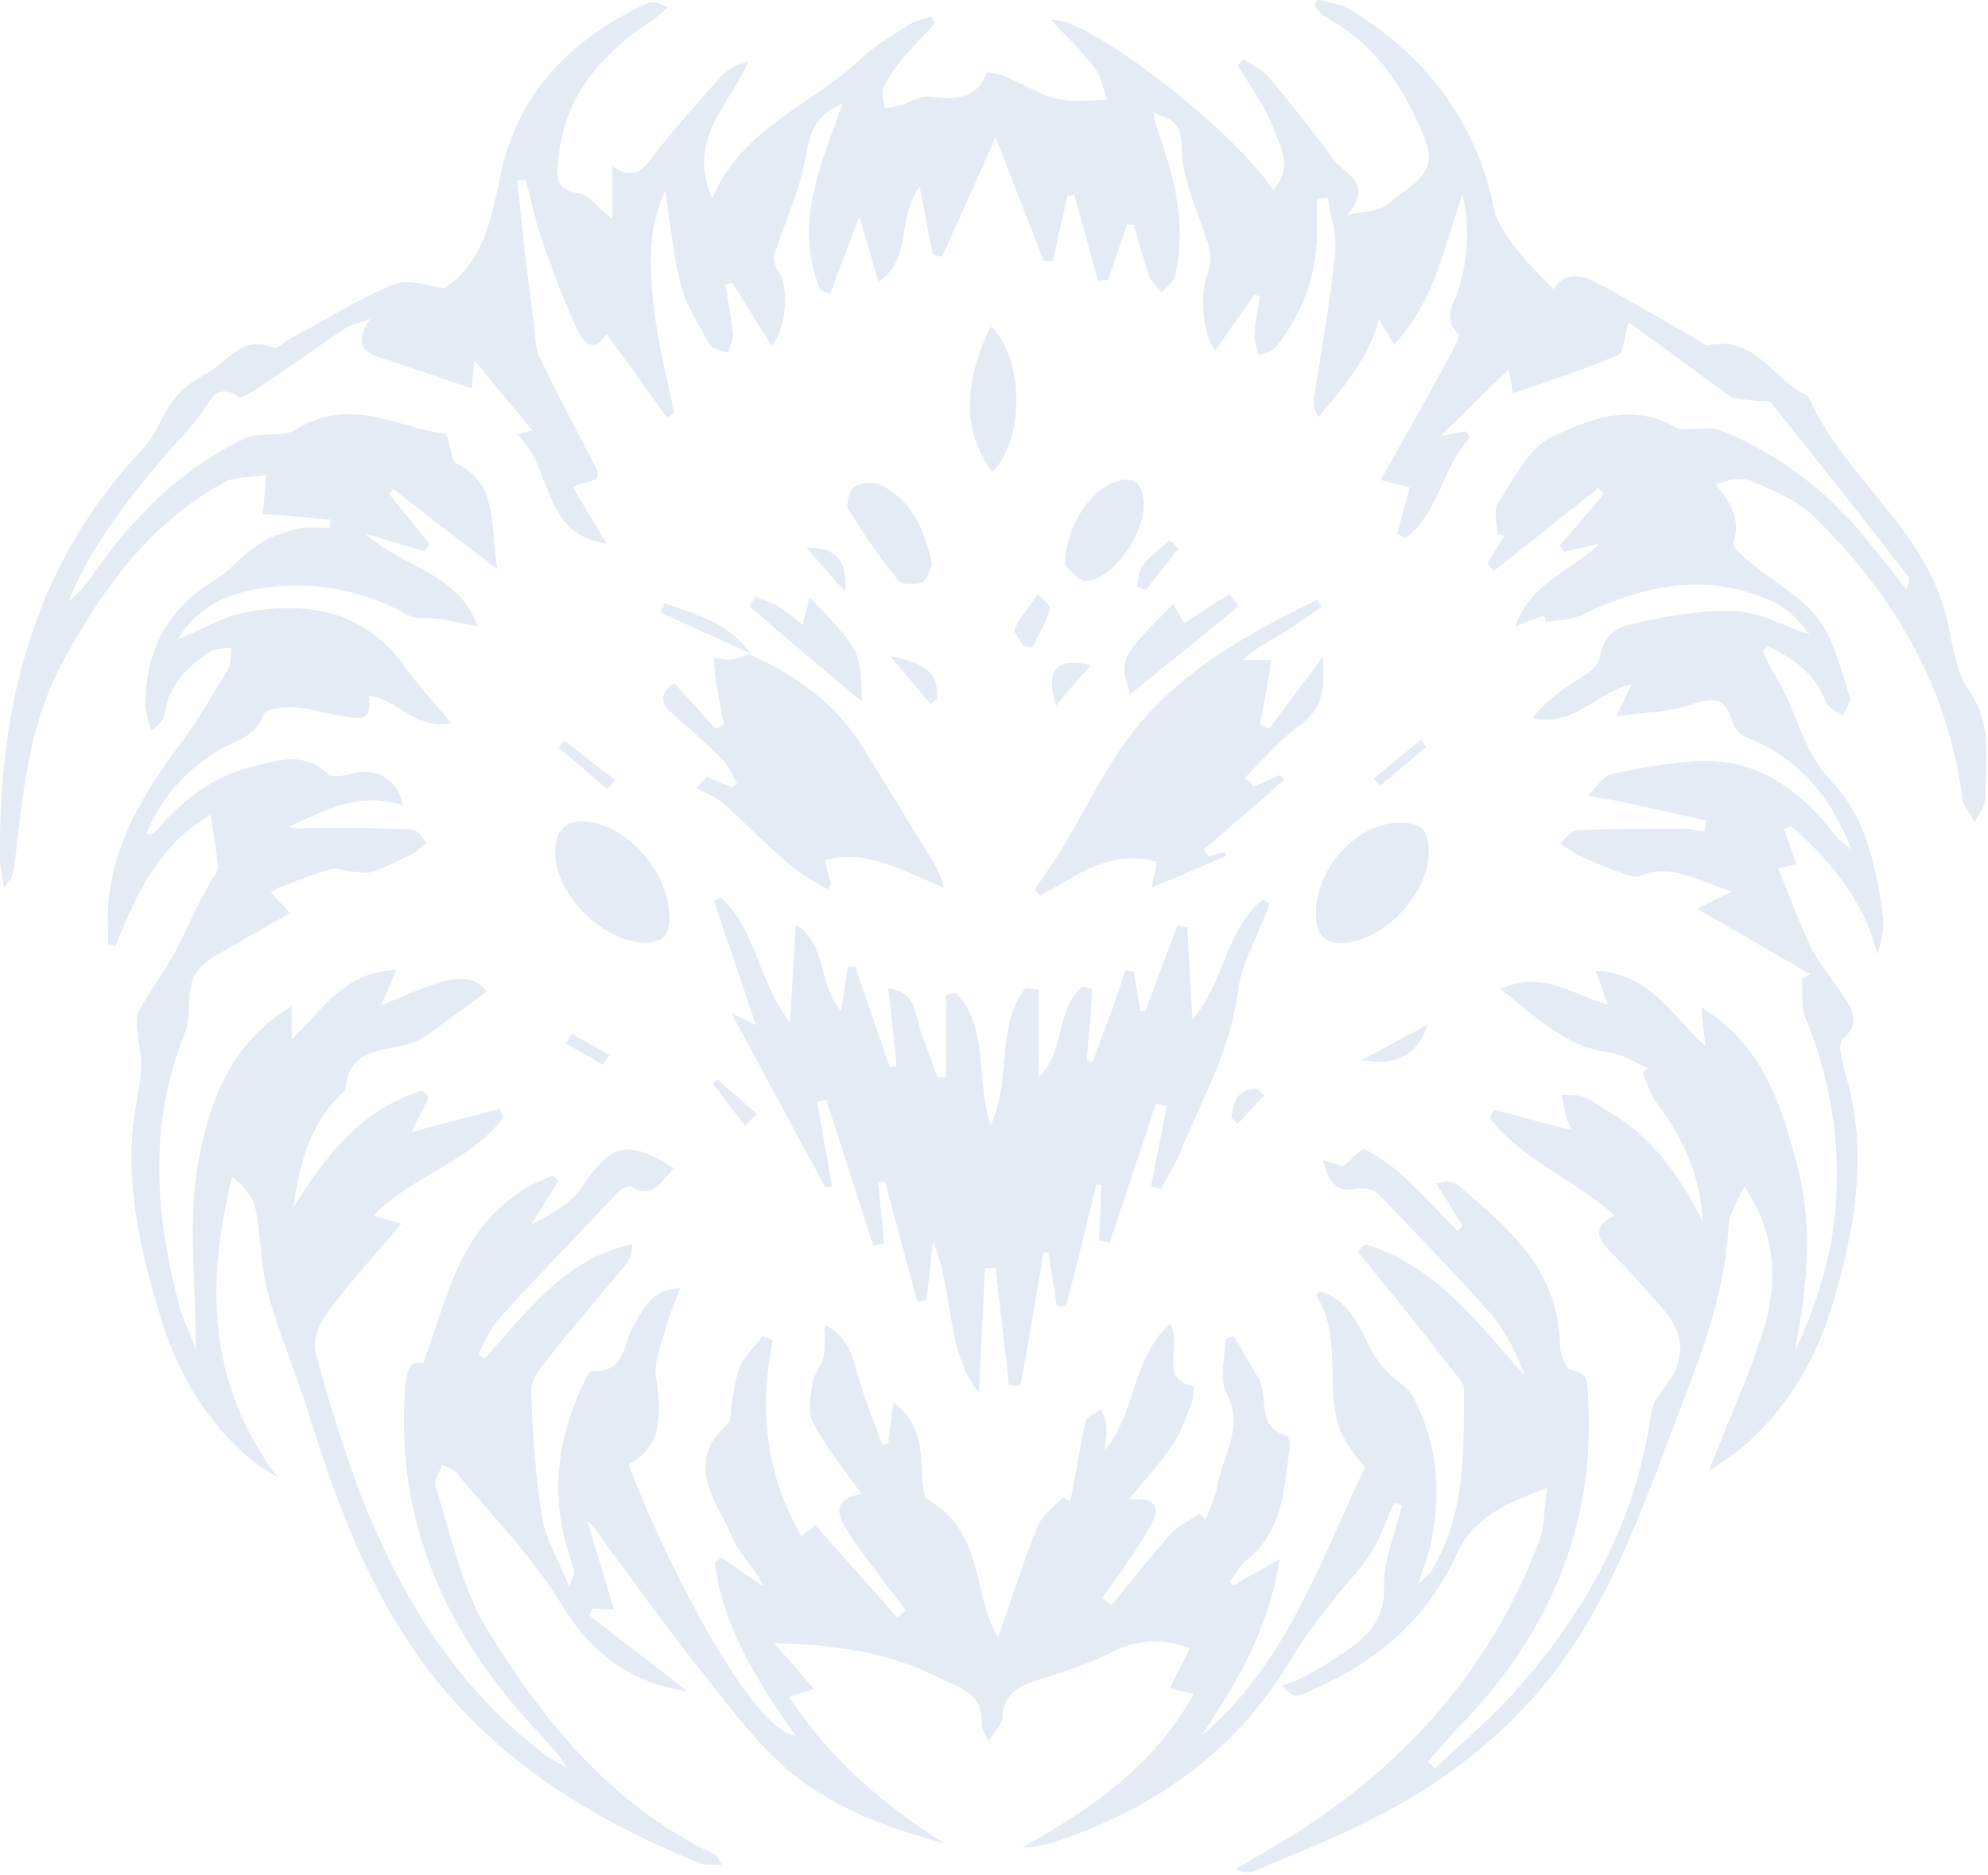 <?xml version="1.0" encoding="utf-8"?>
<!-- Generator: Adobe Illustrator 25.3.1, SVG Export Plug-In . SVG Version: 6.00 Build 0)  -->
<svg version="1.1" id="Capa_1" xmlns="http://www.w3.org/2000/svg" xmlns:xlink="http://www.w3.org/1999/xlink" x="0px" y="0px"
	 width="240.6px" height="226.9px" viewBox="0 0 240.6 226.9" style="enable-background:new 0 0 240.6 226.9;" xml:space="preserve"
	>
<style type="text/css">
	.st0{opacity:0.2;}
	.st1{fill:#7A9CC6;}
</style>
<g class="st0">
	<path class="st1" d="M114.3,223.1c-7.5-2-14.6-4.7-20.2-10c-3.9-3.7-7-8.1-10.4-12.3c-3.5-4.5-6.9-9.2-10.3-13.8
		c-0.7-0.9-1.1-2-2.3-2.9c1,3.5,2.1,6.9,3.2,10.7c-1,0-1.8-0.1-2.6-0.1c-0.1,0.3-0.3,0.5-0.4,0.8c3.8,3,7.7,5.9,11.9,9.2
		c-7.1-1-11.9-5-15.1-10.3c-3.6-6-8.5-10.8-12.8-16.1c-0.4-0.5-1.2-0.7-1.8-1c-0.3,0.9-1,1.9-0.8,2.6c1.9,5.8,3.1,12.1,6.2,17.2
		c6.9,11.3,15.2,21.5,27.7,27.4c0.2,0.1,0.3,0.5,0.8,1.2c-1.2-0.1-2,0.1-2.7-0.2c-14.1-5.7-26.5-13.6-35.1-26.5
		c-5.6-8.4-9.1-17.8-12.1-27.5c-1.6-5.1-3.7-10-5.1-15.1c-0.9-3.3-0.8-6.8-1.5-10.2c-0.3-1.4-1.5-2.7-2.8-3.8
		c-3.2,12.8-3,25.1,5.5,36.4c-0.9-0.6-1.9-1.1-2.8-1.8c-5.7-4.6-9.3-10.7-11.4-17.7c-2.2-7.2-3.9-14.4-3.4-22c0.2-2.7,0.9-5.3,1.1-8
		c0.1-1.5-0.4-3.1-0.5-4.7c-0.1-0.8-0.1-1.8,0.3-2.4c1.2-2.2,2.7-4.2,3.9-6.3c1.3-2.3,2.3-4.7,3.5-7c0.4-0.8,0.8-1.5,1.2-2.2
		c0.3-0.6,0.9-1.1,0.9-1.7c-0.2-2.1-0.6-4.1-0.9-6.4c-6,3.4-9,9.4-11.5,15.9c-0.3-0.1-0.6-0.2-0.9-0.2c0-1.6-0.1-3.3,0-4.9
		c0.6-7.4,4.3-13.4,8.6-19.2c2.2-2.9,4-6.1,5.9-9.2c0.4-0.7,0.3-1.7,0.4-2.6c-0.9,0.1-1.9,0-2.6,0.5c-2.8,1.8-5,4.1-5.5,7.6
		c-0.1,0.7-0.6,1.2-1.6,1.9c-0.3-1-0.7-2.1-0.7-3.1c0-6.4,2.5-11.4,8.1-14.9c2-1.2,3.5-3.1,5.4-4.4c1.5-1,3.2-1.6,5-2
		c1.2-0.3,2.5-0.1,3.8-0.1c0-0.3,0.1-0.6,0.1-1c-2.9-0.3-5.7-0.5-8.2-0.7c0.2-1.9,0.3-3.3,0.4-4.7c-1.7,0.3-3.7,0.1-5.1,0.9
		C18,63.4,12.3,71.4,7.5,80.3c-3.9,7.3-4.7,15.2-5.6,23.1c-0.1,0.9-0.2,1.7-0.4,2.6c-0.1,0.3-0.3,0.5-1,1.4
		c-0.3-1.6-0.5-2.5-0.5-3.5c-0.2-18.6,4.1-35.7,17.4-49.7c1.5-1.6,2.2-4,3.6-5.8c0.9-1.2,2.3-2.3,3.7-3c2.7-1.4,4.5-5,8.5-3.3
		c0.4,0.2,1.2-0.8,1.9-1.1c4.2-2.2,8.2-4.8,12.6-6.6c1.6-0.7,3.9,0.2,6.1,0.5c4.8-3.2,5.7-8.6,6.9-14.3C62.9,11,69.4,4.5,78.3,0.4
		c0.6-0.3,1.4-0.1,2.5,0.5c-0.7,0.6-1.4,1.3-2.2,1.8C72.7,6.6,68.4,11.6,67.6,19c-0.2,2.1-0.7,4,2.5,4.4c1.2,0.2,2.3,1.8,4,3.1
		c0-2.3,0-4,0-6.4c3.1,2.1,4-0.1,5.3-1.7c2.5-3.1,5.1-6.1,7.8-9.1c0.8-0.9,2-1.5,3.4-1.9c-2.2,5.2-7.6,9.5-4.4,16.6
		c3.7-8.7,12.2-11.3,18-16.9c1.7-1.6,3.8-2.8,5.8-4.1c0.8-0.5,1.8-0.7,2.7-1c0.2,0.3,0.3,0.5,0.5,0.8c-1.3,1.4-2.6,2.7-3.8,4.1
		c-1,1.2-1.9,2.4-2.5,3.8c-0.3,0.6,0.1,1.6,0.2,2.4c0.7-0.1,1.4-0.2,2-0.4c1-0.3,2-1,3-1c3,0.2,5.9,0.8,7.3-2.9
		c0-0.1,1.4,0.1,2.1,0.4c1.7,0.7,3.3,1.6,4.9,2.3c1,0.4,2.1,0.6,3.1,0.7c1.5,0.1,3-0.1,4.5-0.1c-0.5-1.3-0.7-2.9-1.6-4
		c-1.5-2-3.4-3.7-5.2-5.7c4.1-0.6,21.9,13.1,26.9,20.6c2.6-2.9,0.7-5.6-0.2-8c-1-2.5-2.7-4.7-4.1-7.1c0.2-0.2,0.4-0.5,0.7-0.7
		c1.1,0.7,2.3,1.3,3.1,2.2c2.7,3.2,5.3,6.5,7.8,9.9c1.3,1.8,4.9,2.7,1.7,6.7c2.1-0.4,3.1-0.4,4-0.8c0.8-0.3,1.4-1,2.1-1.5
		c4.3-3,4.6-4.3,2.3-9.1c-2.5-5.4-5.9-9.8-11.2-12.6c-0.5-0.3-0.8-0.8-1.2-1.3c0.1-0.3,0.2-0.6,0.3-0.8c1.3,0.4,2.8,0.6,3.9,1.2
		c9.2,5.6,15.3,13.4,17.5,24.1c0.3,1.7,1.6,3.4,2.7,4.9c1.3,1.7,2.9,3.2,4.5,4.9c1.9-2.8,4.3-1.3,6.7,0c3.6,2,7.1,4,10.7,6.1
		c0.5,0.3,1,0.8,1.4,0.7c5.7-1.3,7.9,4.4,12,6.1c4.2,9.6,13.8,15.8,16.6,26.2c0.9,3.2,1.1,6.9,2.9,9.5c3,4.2,1.9,8.6,2,13
		c0,0.9-0.8,1.9-1.3,2.9c-0.5-1-1.4-1.9-1.5-2.9c-1.8-13.6-8.4-24.8-18.1-34.2c-2-1.9-4.9-3.1-7.5-4.2c-1.2-0.5-2.7-0.1-4.3,0.4
		c1.9,2.3,3.1,4.2,2.2,7.1c-0.2,0.5,1.3,1.8,2.2,2.5c2.7,2.3,6.1,4,8.1,6.8c2,2.6,2.7,6.2,3.8,9.4c0.2,0.6-0.6,1.5-0.9,2.2
		c-0.7-0.5-1.7-0.9-2-1.6c-1.3-3.5-4-5.3-7-6.8c-0.2,0.2-0.5,0.4-0.7,0.6c0.7,1.4,1.4,2.8,2.2,4.1c2.1,3.9,2.9,8.3,6.2,11.7
		c4.2,4.4,5.4,10.5,6.2,16.4c0.2,1.4-0.2,2.9-0.7,4.5c-1.6-6.6-5.7-11.3-10.4-15.5c-0.3,0.1-0.6,0.3-0.9,0.4c0.5,1.3,1,2.6,1.5,4.2
		c-0.7,0.2-1.3,0.3-2.2,0.5c1.3,3.1,2.4,6.3,3.9,9.4c1,2.1,2.6,3.9,3.9,5.9c1.1,1.7,2.3,3.4,0,5.4c-0.6,0.5-0.1,2.5,0.2,3.7
		c3,9.5,1.4,18.8-1.3,28c-2,6.8-5.4,12.7-10.7,17.4c-1.1,1-2.5,1.8-4.4,3.2c2.5-6.5,5-11.8,6.7-17.4c1.7-5.7,1.4-11.5-2.4-17.1
		c-0.7,1.6-1.8,3.1-1.9,4.7c-0.4,8.7-3.7,16.6-6.7,24.5c-2.8,7.4-5.6,15-9.4,21.9c-6.2,11.5-15.8,19.9-27.5,25.7
		c-4.5,2.3-9.3,4.1-13.9,6.1c-0.6,0.2-1.2,0.2-2.1-0.3c2.3-1.4,4.6-2.7,6.9-4.1c13.8-8.7,24-20.3,29.8-35.6c0.6-1.7,0.6-3.7,0.9-6.4
		c-4.8,1.8-8.8,3.5-10.8,7.8c-3.8,8.5-10.5,13.8-18.9,17.2c-0.3,0.1-0.6,0.1-0.9,0.1c-0.2,0-0.4-0.2-1.5-1.2c0.7-0.2,1.4-0.4,2-0.7
		c1.4-0.7,2.9-1.5,4.2-2.4c3.2-2.1,6.3-4,6.2-8.8c-0.1-3.3,1.4-6.6,2.2-9.9c-0.3-0.1-0.7-0.2-1-0.3c-0.9,2-1.6,4.2-2.8,6.1
		c-1.4,2.2-3.3,4-4.9,6.1c-1.7,2.2-3.4,4.4-4.8,6.8c-6.3,10.6-15.6,17.4-27,21.5c-1.7,0.6-3.5,1.2-5.5,1.2
		c8.3-4.6,15.9-9.8,20.8-18.6c-1-0.2-1.8-0.4-2.9-0.7c0.8-1.7,1.6-3.2,2.4-4.8c-3.5-1.3-6.5-1.1-9.7,0.6c-2.8,1.4-5.8,2.3-8.8,3.3
		c-2.4,0.7-4.1,1.8-4.2,4.6c0,0.6-0.7,1.2-1.7,2.8c-0.4-1-0.8-1.6-0.8-2.1c0.2-3.9-2.8-4.4-5.5-5.8c-6.1-3-12.6-3.9-19.6-4
		c1.5,1.7,3.1,3.5,4.8,5.5c-1.1,0.4-1.9,0.6-3,1C100.5,213,107,218.5,114.3,223.1z M197.1,39c-0.6,2-0.6,3.8-1.3,4
		c-4.1,1.7-8.3,3.1-12.7,4.6c-0.2-1.3-0.4-2.3-0.5-2.9c-2.9,2.8-5.7,5.6-8.3,8.1c0.8-0.2,2-0.4,3.1-0.6c0.2,0.3,0.3,0.5,0.5,0.8
		c-3.4,3.5-3.7,9.1-7.8,12.1c-0.3-0.2-0.7-0.3-1-0.5c0.5-1.9,1-3.7,1.5-5.6c-1-0.3-1.9-0.5-3.5-0.9c2.9-5.2,5.6-9.9,8.2-14.7
		c0.5-1,1.5-2.7,1.2-3c-1.9-1.8-0.7-3.4-0.1-5c1.3-3.9,1.5-7.9,0.6-11.9c-2.2,6.3-3.3,12.9-8.3,18.2c-0.7-1.2-1.2-2-1.8-3.1
		c-1.3,4.9-4.4,8.3-7.3,11.9c-0.5-0.9-0.7-1.5-0.6-2.1c0.9-6,2-11.9,2.6-17.9c0.2-2.1-0.6-4.4-0.9-6.6c-0.4,0.1-0.9,0.1-1.3,0.2
		c0,1.1,0,2.3,0,3.4c0.1,5.4-1.6,10.2-4.9,14.4c-0.4,0.6-1.4,0.8-2.1,1.1c-0.2-0.7-0.6-1.5-0.6-2.2c0.1-1.6,0.4-3.3,0.7-4.9
		c-0.2-0.1-0.5-0.2-0.7-0.2c-1.6,2.2-3.1,4.4-4.7,6.7c-1.6-1.8-1.9-7.1-1-9.1c0.4-1,0.5-2.3,0.2-3.4c-1.1-4-3.3-8-3.3-12.1
		c0-3.2-1.5-3.4-3.4-4.2c0.1,1.1,0.5,2,0.8,3c1.9,5.5,3.2,11,1.8,16.8c-0.2,0.8-1.1,1.4-1.6,2c-0.5-0.6-1.2-1.2-1.5-1.9
		c-0.7-2.1-1.3-4.2-1.9-6.3c-0.3,0-0.5,0-0.8,0c-0.8,2.2-1.5,4.4-2.3,6.7c-0.4,0-0.8,0-1.2,0.1c-1-3.5-1.9-7-2.9-10.4
		c-0.3,0-0.5,0.1-0.8,0.1c-0.6,2.6-1.2,5.3-1.8,7.9c-0.4,0-0.7,0-1.1-0.1c-2-5-3.9-10-5.8-14.9c-2.1,4.8-4.3,9.6-6.5,14.5
		c-0.4-0.1-0.7-0.2-1.1-0.3c-0.5-2.5-1-5.1-1.6-8.2c-2.8,3.8-0.9,8.9-5,11.5c-0.7-2.5-1.4-4.8-2.3-7.9c-1.4,3.8-2.5,6.5-3.5,9.3
		c-0.4-0.1-0.8-0.2-1.2-0.4c-3.3-7.9,0-15.1,2.7-22.6c-3.5,1.4-4.1,3.9-4.6,7c-0.7,3.9-2.5,7.5-3.7,11.3c-0.2,0.6,0.2,1.6,0.6,2.2
		c1.2,2,0.9,6.6-0.9,8.9c-1.7-2.7-3.2-5.2-4.8-7.7c-0.3,0.1-0.5,0.2-0.8,0.3c0.3,2,0.7,3.9,0.9,5.9c0.1,0.7-0.4,1.5-0.6,2.3
		c-0.7-0.3-1.8-0.4-2.2-1c-1.3-2.3-2.8-4.7-3.5-7.2c-0.9-3.4-1.2-7-1.9-11.4c-2.3,5-1.8,9.6-1.4,13.9c0.5,4.4,1.6,8.7,2.5,13
		c-0.3,0.2-0.6,0.3-0.9,0.5c-2.4-3.3-4.8-6.7-7.3-10.1c-1.8,2.8-3,0.7-3.8-1.1c-1.5-3.2-2.7-6.6-3.9-9.9c-0.9-2.5-1.4-5.1-2.1-7.7
		c-0.3,0.1-0.7,0.1-1,0.2c0.4,3.4,0.7,6.8,1.1,10.2c0.3,2.3,0.6,4.7,0.9,7c0.2,1.4,0.1,2.9,0.7,4.1c2.2,4.7,4.7,9.2,7,13.8
		c0.1,0.2,0,0.6-0.1,1c-0.8,0.2-1.6,0.5-2.9,0.9c1.4,2.4,2.7,4.5,4.1,6.9c-7.9-1.1-6.4-9.2-10.8-13.2c1.6-0.5,2.4-0.7,3.2-0.9
		c-0.3,0.3-0.7,0.5-1,0.8c-2.5-2.9-4.9-5.9-7.4-8.9c-0.1,1.1-0.2,2.1-0.3,3.4c-3.7-1.2-7-2.4-10.4-3.5c-2.3-0.7-4.2-1.5-1.9-4.9
		c-1.4,0.5-2.2,0.7-2.8,1c-3.5,2.3-6.9,4.8-10.4,7.1c-0.9,0.6-2.3,1.6-2.7,1.3c-2.8-1.7-3.4,0.5-4.6,2.1c-1.1,1.6-2.5,3-3.8,4.4
		C15.5,60.4,11,66,8.3,72.8c1.1-0.9,2.1-2,2.9-3.2c4.9-7,10.8-13,18.6-16.6c1.8-0.8,4.4,0,6-1c6.7-4.2,12.6-0.1,18.2,0.5
		c0.6,1.7,0.6,3.2,1.3,3.6c5.1,2.6,4,7.5,4.9,12.8c-4.7-3.6-8.6-6.6-12.6-9.7c-0.2,0.2-0.3,0.4-0.5,0.6c1.6,2,3.3,4,4.9,6.1
		c-0.2,0.3-0.5,0.5-0.7,0.8c-2.1-0.6-4.2-1.3-7.1-2.1c4.7,4.2,11.3,4.7,13.6,11.2c-2-0.4-3.4-0.7-4.7-0.9c-1.2-0.2-2.6,0.1-3.6-0.4
		c-5.4-3-11.1-4.2-17.2-3.4c-4.3,0.6-8.2,2-10.8,6.3c3-1.2,5.5-2.8,8.2-3.3c7.8-1.4,14.7-0.1,19.6,7c1.5,2.1,3.3,4,5.3,6.4
		c-4.4,0.9-6.4-2.9-10-3.3c0.7,3.6-1.7,2.7-3.6,2.4c-1.8-0.3-3.6-0.9-5.4-1c-1.3-0.1-3.5,0.2-3.7,0.9c-1,2.8-3.6,3.2-5.6,4.4
		c-3.9,2.4-6.8,5.7-8.6,10c0.5,0.1,0.7,0.1,0.7,0.1c0.3-0.3,0.6-0.5,0.9-0.9c3-3.4,6.5-6.1,10.9-7.2c3.1-0.8,6.5-2.1,9.5,0.8
		c0.5,0.5,2,0.2,2.9-0.1c3-0.7,5.4,0.6,6.2,3.9c-5.3-1.8-9.5,0.6-13.9,2.6c1.1,0.3,2.1,0.1,3.1,0.1c4,0,7.9,0,11.9,0.2
		c0.6,0,1.2,1,1.7,1.6c-0.5,0.4-1,1-1.6,1.3c-1.6,0.8-3.2,1.6-4.9,2.2c-0.8,0.3-1.7,0-2.5,0c-0.9-0.1-1.8-0.5-2.6-0.3
		c-2.2,0.6-4.3,1.5-6.4,2.3c-0.3,0.1-0.5,0.3-0.8,0.5c0.7,0.8,1.3,1.4,2.3,2.5c-3.4,2-6.6,3.7-9.7,5.6c-1,0.6-1.9,1.7-2.2,2.8
		c-0.5,2-0.1,4.3-0.8,6.1c-4.5,11-3.6,22-0.7,33.1c0.4,1.5,1.2,3,2,5.2c0-8.2-1-15.6,0.3-22.7c1.3-6.9,3.7-14.3,11.3-18.8
		c0,1.7,0,2.7,0,4c3.8-3.6,6.3-8.2,12.7-8.4c-0.8,1.8-1.3,3-1.9,4.3c8.8-3.8,10.7-4.1,12.8-1.7c-1.4,1-2.8,2.1-4.2,3.1
		c-1.3,0.9-2.5,1.9-3.9,2.7c-3.1,1.8-8.6,0.2-9,6.1c0,0.2-0.5,0.4-0.7,0.7c-3.7,3.7-4.9,8.5-5.6,13.5c4-6.3,8.3-11.9,15.6-14.1
		c0.3,0.3,0.5,0.5,0.8,0.8c-0.6,1.3-1.3,2.5-2.1,4.2c3.8-1,7.3-1.9,10.7-2.8c0.1,0.4,0.3,0.7,0.4,1.1c-4,5.3-11,7-15.7,11.8
		c1.2,0.4,2,0.6,3.4,1c-3.3,3.8-6.3,7.2-9,10.8c-1,1.3-1.8,3.4-1.4,4.8c1.5,5.6,3.2,11.1,5.2,16.5c4.8,12.6,11.6,23.9,22.6,32.2
		c0.6,0.5,1.3,0.8,2.6,1.6c-0.7-1.1-0.8-1.3-1-1.6c-0.9-1-1.7-1.9-2.6-2.9c-10.9-11.6-17.1-25-16-41.3c0.2-2.2,0.5-3.7,2.2-3.2
		c1.8-4.8,3-9.6,5.3-13.7c2.3-4.1,5.8-7.4,10.4-9c0.2,0.2,0.4,0.4,0.7,0.6c-1.1,1.8-2.2,3.5-3.3,5.3c2.4-1.2,4.7-2.5,6.1-4.5
		c3.6-5.3,5.4-5.9,11.2-2.3c-1.5,1.3-2.4,3.9-5.2,2.2c-0.3-0.2-1.3,0.3-1.6,0.7c-4.8,5.1-9.7,10.1-14.4,15.3
		c-1.1,1.2-1.7,2.9-2.5,4.3c0.3,0.2,0.5,0.4,0.8,0.5c5.1-5.7,9.7-12.1,17.8-13.8c0,1.1-0.3,1.8-0.8,2.5c-3.3,4-6.7,7.9-9.9,12
		c-0.8,0.9-1.6,2.3-1.5,3.4c0.2,5.1,0.5,10.2,1.3,15.1c0.4,2.7,2,5.1,3.3,8.5c0.4-1.3,0.6-1.5,0.6-1.7c-0.1-0.6-0.3-1.3-0.5-1.9
		c-2.4-7.1-1.7-14,1.5-20.8c0.3-0.7,0.8-1.8,1.2-1.8c4.1,0.3,3.7-3.4,5-5.5c1.2-1.9,2-4.3,5.6-4.5c-0.7,2-1.4,3.5-1.8,5.1
		c-0.5,1.9-1.4,3.9-1.1,5.7c0.6,4.4,0.9,8.3-3.3,10.5c2.8,8.1,14.2,32,20.2,32.9c-4.6-6.6-8.8-13.1-9.8-21c0.3-0.2,0.5-0.4,0.8-0.6
		c1.7,1.2,3.4,2.4,5.1,3.5c-1-2.3-2.9-3.8-3.7-5.8c-1.9-4.5-6.1-9-0.6-13.9c0.4-0.3,0.3-1.2,0.4-1.9c0.3-1.7,0.4-3.5,1.1-5.1
		c0.6-1.3,1.8-2.4,2.7-3.6c0.4,0.2,0.8,0.3,1.2,0.5c-1.6,8.3-0.9,16.2,3.5,23.7c0.7-0.5,1.3-1,1.7-1.3c3.4,3.9,6.7,7.5,9.9,11.2
		c0.3-0.3,0.7-0.6,1-0.9c-0.7-1-1.5-2-2.2-2.9c-1.6-2.2-3.3-4.3-4.7-6.5c-1.2-1.9-2.3-4,1.6-4.7c-0.8-1-1.3-1.7-1.8-2.4
		c-1.5-2.1-3.2-4.2-4.2-6.5c-0.6-1.3-0.2-3.1,0.1-4.7c0.2-1.1,1.1-2,1.3-3.1c0.2-1,0.1-2.2,0.1-3.8c3.4,1.8,3.5,4.7,4.3,7.1
		c0.8,2.5,1.8,5,2.7,7.5c0.2-0.1,0.5-0.2,0.7-0.2c0.2-1.5,0.4-3,0.6-5c4.8,3.5,2.7,8.7,4,11.7c7.2,4,5.5,11.6,8.7,16.8
		c1.6-4.6,3-9.1,4.8-13.5c0.6-1.4,2-2.4,3.1-3.5c0.3,0.2,0.5,0.4,0.8,0.5c0.2-0.8,0.4-1.7,0.5-2.5c0.5-2.4,0.8-4.8,1.4-7.2
		c0.2-0.6,1.2-0.9,1.8-1.4c0.3,0.6,0.7,1.3,0.7,1.9c0.1,1-0.1,2-0.2,3c3.8-4.4,3.2-11,7.9-15.3c1.6,2.8-1.5,6.6,2.8,7.6
		c0.1,0,0.1,1.3-0.1,1.8c-0.7,1.8-1.3,3.7-2.4,5.3c-1.5,2.2-3.3,4.2-5.3,6.6c3.9-0.4,3.7,1.4,2.4,3.6c-1.1,1.9-2.4,3.8-3.7,5.7
		c-0.6,0.9-1.3,1.7-1.9,2.6c0.4,0.3,0.8,0.6,1.1,0.9c2.3-2.8,4.6-5.7,7-8.5c1-1.1,2.4-1.7,3.7-2.6c0.2,0.2,0.4,0.5,0.7,0.7
		c0.5-1.3,1.2-2.6,1.4-3.9c0.6-3.8,3.4-7.2,1.1-11.5c-0.9-1.7-0.1-4.3-0.1-6.4c0.3-0.1,0.7-0.3,1-0.4c1,1.6,1.9,3.3,2.9,4.9
		c1.5,2.3-0.4,6.1,3.6,7.2c0.2,0.1,0.3,0.8,0.3,1.2c-0.7,5-0.7,10.2-5.2,13.8c-0.9,0.7-1.4,1.8-2.1,2.7c0.2,0.1,0.3,0.3,0.5,0.4
		c1.6-1,3.3-1.9,5.6-3.2c-1.4,8.6-5.3,15.1-9.5,21.4c10.3-8.7,14.4-21.2,19.8-32.5c-1.6-1.9-2.9-3.7-3.4-5.7
		c-1.2-4.9,0.5-10.4-2.5-15.1c0-0.1,0.2-0.3,0.4-0.5c2.3,0.5,4.2,2.6,5.8,6.2c0.5,1.1,1.2,2.2,2,3.1c1.1,1.3,2.9,2.2,3.6,3.6
		c3,5.8,3.4,12,1.9,18.3c-0.3,1.2-0.7,2.3-1.4,4.3c0.9-0.9,1.2-1.1,1.4-1.3c4.4-6.8,4.1-14.6,4.2-22.2c0-0.6-0.4-1.3-0.8-1.7
		c-2.7-3.4-5.3-6.8-8-10.1c-1.4-1.7-2.7-3.4-4.1-5c0.3-0.3,0.6-0.6,1-0.9c8.5,2.6,13.6,9.6,19.3,16c-1.1-2.7-2.3-5.4-4.1-7.5
		c-4.4-5-9.1-9.8-13.7-14.6c-0.6-0.6-1.9-0.8-2.7-0.6c-2.6,0.5-3.4-1.1-4-3.5c1.1,0.3,2.2,0.7,2.4,0.8c1.2-1,2.3-2.3,2.7-2.1
		c1.7,0.9,3.4,2.1,4.8,3.4c2.2,2.1,4.3,4.3,6.4,6.5c0.2-0.2,0.4-0.4,0.6-0.6c-1-1.7-2-3.3-3.2-5.2c0.9-0.1,1.2-0.3,1.5-0.2
		c0.4,0.1,0.9,0.2,1.2,0.5c6.1,5.1,12.1,10.2,12.3,19.2c0,1.1,0.7,3,1.3,3.1c2.1,0.3,2,1.6,2.1,3c1,15.8-4.7,28.9-15.5,40.1
		c-1.4,1.4-2.6,2.9-3.9,4.3c0.3,0.3,0.6,0.5,0.9,0.8c3.5-3.3,7.2-6.4,10.3-10c8.2-9.4,14-20.1,15.8-32.7c0.1-1,0.6-2.1,1.3-2.9
		c3.1-3.8,3-6.9-0.2-10.4c-1.9-2.1-3.7-4.2-5.7-6.2c-1.6-1.6-2.9-3.1,0.2-4.7c-4.9-4.4-11.2-6.7-15.1-11.8c0.2-0.3,0.3-0.6,0.5-1
		c3,0.8,6,1.6,9.4,2.5c-0.3-0.9-0.6-1.4-0.7-1.8c-0.2-0.8-0.3-1.7-0.5-2.5c0.9,0.1,1.9-0.1,2.7,0.3c1.3,0.5,2.4,1.4,3.6,2.1
		c5,3.1,8.2,7.8,10.8,13c-0.3-5.4-2.3-10.1-5.6-14.4c-0.8-1-1.1-2.4-1.7-3.6c0.2-0.2,0.5-0.4,0.7-0.6c-1.6-0.7-3.1-1.7-4.7-1.9
		c-5.3-0.7-8.9-4.3-13.2-7.7c5.1-2.4,8.9,0.8,13,1.9c-0.5-1.4-0.9-2.5-1.5-4.1c6.6,0.3,9.2,5.4,13.3,9.1c-0.2-1.7-0.3-2.8-0.5-4.7
		c7.6,4.7,9.7,12,11.6,19.1c2,7.4,1.2,15-0.3,22.6c1.9-4,3.3-8,4.2-12.1c1.9-9.8,0.8-19.3-3-28.6c-0.5-1.3-0.2-2.9-0.3-4.4
		c0.3-0.2,0.7-0.4,1-0.6c-4.4-2.5-8.8-5.1-13.7-7.9c1.6-0.8,2.5-1.3,4.3-2.1c-4.2-1.2-7.3-3.5-11.2-1.9c-0.7,0.3-1.7-0.1-2.4-0.4
		c-1.7-0.6-3.4-1.3-5.1-2.1c-0.8-0.4-1.5-1-2.2-1.4c0.7-0.6,1.3-1.6,2-1.6c4.2-0.2,8.4-0.2,12.6-0.2c1,0,1.9,0.2,2.9,0.3
		c0.1-0.4,0.1-0.8,0.2-1.3c-3.6-0.8-7.2-1.6-10.9-2.4c-1.1-0.2-2.3-0.4-3.4-0.6c0.9-0.9,1.8-2.3,2.8-2.6c3.7-0.8,7.5-1.5,11.2-1.6
		c6.1-0.1,10.9,3,14.8,7.6c0.5,0.6,0.9,1.2,1.4,1.7c0.5,0.5,1.1,1,1.7,1.5c-2.4-6.3-6.3-11.1-12.6-13.6c-0.8-0.3-1.6-1.1-1.8-1.9
		c-0.9-3-2.4-3.1-5.1-2.1c-2.6,0.9-5.4,0.9-9,1.4c1-2,1.4-2.9,1.9-3.9c-4.3,1-7.2,5.3-12,4.1c0.9-1.3,2.1-2.2,3.2-3.1
		c1.7-1.4,4.7-2.6,4.9-4.2c0.5-3.1,2.5-3.8,4.5-4.2c3.9-0.9,8.1-1.6,12-1.4c3,0.1,5.9,1.8,8.9,2.8c-1.3-1.8-2.9-3.4-4.9-4.2
		c-7.9-3.4-15.4-1.7-22.8,1.9c-1.2,0.6-2.8,0.5-4.2,0.8c-0.1-0.3-0.1-0.5-0.2-0.8c-1.2,0.4-2.3,0.8-3.5,1.3c1.8-5.3,6.8-6.7,10.2-10
		c-1.4,0.3-2.9,0.7-4.3,1c-0.2-0.3-0.3-0.5-0.5-0.8c1.8-2.1,3.5-4.1,5.3-6.2c-0.2-0.2-0.4-0.5-0.7-0.7c-4.2,3.3-8.4,6.7-12.6,10
		c-0.3-0.3-0.5-0.6-0.8-0.9c0.7-1.1,1.4-2.3,2.1-3.4c-0.3,0-0.6-0.1-0.9-0.1c0-1.3-0.5-2.9,0.1-3.8c1.9-2.9,3.7-6.7,6.5-8
		c4.6-2.2,9.8-4.3,15.1-1.1c0.5,0.3,1.4,0.1,2.1,0.1c1.1,0,2.3-0.2,3.3,0.2c6.8,2.8,12.6,7.1,17.3,12.8c1.7,2.1,3.4,4.2,5.1,6.4
		c0.4-0.7,0.4-1.4,0.1-1.7c-5.4-7-10.9-13.9-16.4-20.8c-0.3-0.4-1.3-0.2-1.9-0.3c-1.1-0.2-2.4-0.1-3.2-0.6
		C205,44.8,201.1,41.9,197.1,39z"/>
	<path class="st1" d="M125.7,119.8c0,3.5,0,7,0,10.6c3.3-3.1,2-8.2,5.3-11c0.4,0.1,0.8,0.2,1.2,0.3c-0.2,2.9-0.4,5.8-0.7,8.6
		c0.2,0.1,0.5,0.2,0.7,0.3c0.7-1.9,1.4-3.7,2.1-5.6c0.7-1.8,1.3-3.7,1.9-5.6c0.3,0.1,0.7,0.1,1,0.2c0.3,1.6,0.5,3.1,0.8,4.7
		c0.2,0,0.4,0.1,0.6,0.1c1.3-3.5,2.6-7,3.9-10.4c0.4,0.1,0.8,0.2,1.2,0.2c0.2,3.6,0.4,7.1,0.6,11.2c3.9-4.4,4-10.9,8.5-14.5
		c0.3,0.1,0.6,0.3,0.9,0.4c-1.3,3.6-3.4,7.1-3.9,10.8c-0.9,7.2-4.5,13.2-7.1,19.7c-0.6,1.4-1.5,2.8-2.2,4.1
		c-0.4-0.1-0.8-0.2-1.2-0.3c0.6-3.2,1.3-6.5,1.9-9.7c-0.4-0.1-0.8-0.2-1.3-0.3c-1.9,5.6-3.7,11.2-5.6,16.8c-0.4-0.1-0.9-0.2-1.3-0.3
		c0.1-2.2,0.2-4.5,0.3-6.7c-0.2,0-0.4-0.1-0.6-0.1c-1.2,4.9-2.4,9.9-3.7,14.8c-0.4,0-0.7,0-1.1,0c-0.3-2.2-0.7-4.3-1-6.5
		c-0.2,0-0.4,0-0.6,0c-0.9,5.4-1.8,10.7-2.8,16.1c-0.5,0-0.9,0-1.4-0.1c-0.5-4.7-1.1-9.4-1.6-14.1c-0.4,0-0.9,0-1.3,0
		c-0.2,5-0.5,10.1-0.7,15.1c-4.2-5.3-2.9-12-5.6-18.4c-0.3,3-0.5,5.1-0.8,7.2c-0.4,0-0.7,0.1-1.1,0.1c-1.3-4.8-2.6-9.7-3.9-14.5
		c-0.3,0-0.5,0.1-0.8,0.1c0.2,2.5,0.5,4.9,0.7,7.4c-0.4,0.1-0.9,0.2-1.3,0.3c-1.9-5.9-3.8-11.8-5.7-17.7c-0.4,0.1-0.7,0.2-1.1,0.3
		c0.6,3.4,1.2,6.8,1.8,10.2c-0.3,0-0.6,0.1-0.8,0.1c-3.9-7.1-7.7-14.3-11.4-21.1c0.5,0.2,1.4,0.7,3,1.5c-1.8-5.4-3.5-10.2-5.1-15.1
		c0.3-0.1,0.6-0.2,0.8-0.4c4.3,3.8,4.5,10,8.4,15.2c0.3-4.5,0.5-8,0.7-11.9c3.8,2.3,2.7,7.3,5.5,10.5c0.3-2.1,0.6-3.8,0.8-5.4
		c0.3,0,0.6,0,0.9,0c1.4,4.1,2.8,8.1,4.2,12.2c0.3-0.1,0.5-0.1,0.8-0.2c-0.3-3-0.6-6-1-9.4c3.5,0.5,3.2,3.2,3.9,5.1
		c0.7,1.9,1.4,3.9,2.1,5.8c0.3-0.1,0.7-0.1,1-0.2c0-3.3,0-6.6,0-9.9c0.4-0.1,0.8-0.1,1.2-0.2c4.1,4.2,2.3,10.4,4.2,16
		c2.6-5.7,0.6-12,4.2-16.6C124.8,119.7,125.3,119.7,125.7,119.8z"/>
	<path class="st1" d="M151.7,95.2c1.1-0.5,2.2-0.9,3.2-1.4c0.2,0.2,0.3,0.4,0.5,0.6c-3.2,2.8-6.4,5.6-9.7,8.4
		c0.2,0.3,0.4,0.6,0.6,0.9c0.6-0.2,1.3-0.4,1.9-0.6c0.1,0.2,0.2,0.3,0.2,0.5c-2.9,1.2-5.7,2.5-9,3.8c0.2-1.1,0.4-2,0.6-3.1
		c-5.6-1.6-9.7,1.7-14.1,4.1c-0.2-0.2-0.4-0.5-0.7-0.7c1-1.5,2.1-3,3.1-4.6c2.7-4.4,4.9-9.1,7.9-13.3c5.9-8.2,14.4-12.9,23.2-17.2
		c0.2,0.3,0.4,0.6,0.6,0.8c-1.6,1.1-3.1,2.2-4.7,3.2c-1.6,1-3.4,1.8-4.9,3.3c1,0,2.1,0,3.5,0c-0.5,2.7-0.9,5.2-1.4,7.8
		c0.4,0.2,0.7,0.3,1.1,0.5c2.1-2.8,4.1-5.5,6.5-8.7c0.2,3.5,0.2,6.1-2.7,8.2c-2.5,1.8-4.6,4.3-6.8,6.5
		C151.2,94.5,151.4,94.9,151.7,95.2z"/>
	<path class="st1" d="M90.7,79.2c5.6,2.5,10.4,5.9,13.7,11.2c2.7,4.4,5.4,8.8,8.1,13.2c0.7,1.1,1.4,2.3,1.7,3.8
		c-4.7-1.8-8.9-4.7-14.4-3.3c0.3,1,0.5,1.9,0.8,2.9c-0.1,0.2-0.3,0.5-0.4,0.7c-1.6-1-3.3-1.9-4.7-3.1c-2.7-2.3-5.2-4.9-7.9-7.3
		c-0.9-0.8-2.2-1.3-3.3-1.9c0.4-0.5,0.8-0.9,1.2-1.4c1,0.4,2,0.9,3.1,1.3c0.2-0.2,0.4-0.3,0.6-0.5c-0.6-1-1-2.1-1.8-2.9
		c-1.9-1.9-3.9-3.7-6-5.5c-1.4-1.2-1.7-2.4,0.2-3.7c1.7,1.8,3.4,3.7,5,5.5c0.3-0.2,0.7-0.3,1-0.5c-0.3-1.8-0.7-3.6-1-5.4
		c-0.1-0.9-0.2-1.8-0.2-2.7c0.8,0.1,1.6,0.3,2.3,0.2C89.4,79.7,90.1,79.3,90.7,79.2L90.7,79.2z"/>
	<path class="st1" d="M67.2,103.3c0-2.9,1.3-4.2,4.2-3.8c5.1,0.7,10.1,7,9.6,12.2c-0.2,2-1.4,2.4-3.1,2.4
		C73,114,67.2,108.2,67.2,103.3z"/>
	<path class="st1" d="M172.9,103.4c-0.1,4.8-5.3,10.3-10.1,10.7c-2,0.2-3.3-0.5-3.5-2.8c-0.5-5.4,4.2-11.2,9.4-11.7
		C171.9,99.4,173,100.3,172.9,103.4z"/>
	<path class="st1" d="M112.8,68.3c-0.3,0.6-0.6,1.9-1.2,2.2c-0.8,0.3-2.5,0.3-2.9-0.3c-2.2-2.7-4.2-5.6-6-8.5
		c-0.4-0.6,0.1-2.4,0.7-2.8c0.8-0.5,2.3-0.6,3.2-0.2C110.4,60.6,111.9,64.1,112.8,68.3z"/>
	<path class="st1" d="M128.9,68.4c0-4.7,3.1-9.1,6.1-10.1c2.1-0.7,3.1,0.1,3.4,2.1c0.5,3.5-3.3,9.5-6.8,9.9
		C130.6,70.5,129.4,68.8,128.9,68.4z"/>
	<path class="st1" d="M120.1,57.1c-3.6-4.8-3.6-10.5-0.2-17.6C123.9,43.1,124.1,53.2,120.1,57.1z"/>
	<path class="st1" d="M91.4,72.2c0.9,0.4,1.9,0.7,2.8,1.2c1,0.6,2,1.4,2.9,2.2c0.3-1.1,0.6-2.2,0.9-3.3c6.2,6.5,6.2,6.5,6.3,12.6
		c-4.9-4.1-9.3-7.8-13.6-11.5C90.9,73,91.2,72.6,91.4,72.2z"/>
	<path class="st1" d="M142,73.1c0.5,0.9,0.9,1.6,1.3,2.3c2-1.2,3.7-2.4,5.5-3.5c0.4,0.5,0.7,1,1.1,1.5c-4.3,3.5-8.6,7-13.1,10.6
		C135.4,79.9,135.5,79.6,142,73.1z"/>
	<path class="st1" d="M123.9,78.2c-0.4-0.7-1.3-1.7-1.1-2.1c0.7-1.5,1.9-2.8,2.8-4.2c0.5,0.6,1.6,1.4,1.5,1.8
		c-0.5,1.6-1.4,3-2.1,4.6C124.6,78.3,124.2,78.3,123.9,78.2z"/>
	<path class="st1" d="M90.8,79.1c-3.6-1.7-7.3-3.3-10.9-5c0.2-0.4,0.4-0.7,0.5-1.1C84.3,74.4,88.3,75.4,90.8,79.1
		C90.7,79.2,90.8,79.1,90.8,79.1z"/>
	<path class="st1" d="M172.8,124c-1.2,3.7-3.9,5.1-8,4.3C168,126.6,170.4,125.3,172.8,124z"/>
	<path class="st1" d="M112.6,85.2c-1.5-1.8-2.9-3.5-4.9-5.8c4.6,0.9,5.9,2.2,5.7,5.2C113.2,84.8,112.9,85,112.6,85.2z"/>
	<path class="st1" d="M142.6,66.4c-1.3,1.7-2.6,3.3-3.9,5c-0.4-0.1-0.7-0.3-1.1-0.4c0.2-0.9,0.2-1.9,0.7-2.6c0.9-1.1,2.1-2,3.2-3
		C141.9,65.6,142.3,66,142.6,66.4z"/>
	<path class="st1" d="M132,80.5c-1.5,1.7-2.7,3.1-4.2,4.9C126.5,81.1,127.8,79.5,132,80.5z"/>
	<path class="st1" d="M102.3,71.6c-1.5-1.6-2.9-3.3-4.7-5.3C101.1,66.2,102.6,67.8,102.3,71.6z"/>
	<path class="st1" d="M73.5,95.5c-2-1.7-3.9-3.3-5.9-5c0.2-0.3,0.5-0.6,0.7-0.9c2,1.6,4.1,3.2,6.1,4.8
		C74.2,94.7,73.9,95.1,73.5,95.5z"/>
	<path class="st1" d="M90.2,136.3c-1.3-1.7-2.6-3.4-3.9-5.1c0.2-0.2,0.3-0.4,0.5-0.6c1.6,1.4,3.2,2.8,4.8,4.2
		C91.1,135.3,90.6,135.8,90.2,136.3z"/>
	<path class="st1" d="M172.6,90.4c-1.9,1.6-3.7,3.2-5.6,4.7c-0.2-0.3-0.5-0.6-0.7-0.9c1.9-1.6,3.8-3.1,5.7-4.7
		C172.1,89.9,172.4,90.1,172.6,90.4z"/>
	<path class="st1" d="M153,132.6c-1.1,1.1-2.1,2.3-3.2,3.4c-0.3-0.2-0.5-0.5-0.8-0.7c0.3-1.8,0.6-3.6,3.2-3.5
		C152.5,132.1,152.8,132.4,153,132.6z"/>
	<path class="st1" d="M73,128.9c-1.5-0.9-3-1.7-4.5-2.6c0.2-0.4,0.4-0.8,0.7-1.2c1.5,0.9,3.1,1.7,4.6,2.6
		C73.4,128.1,73.2,128.5,73,128.9z"/>
</g>
</svg>
